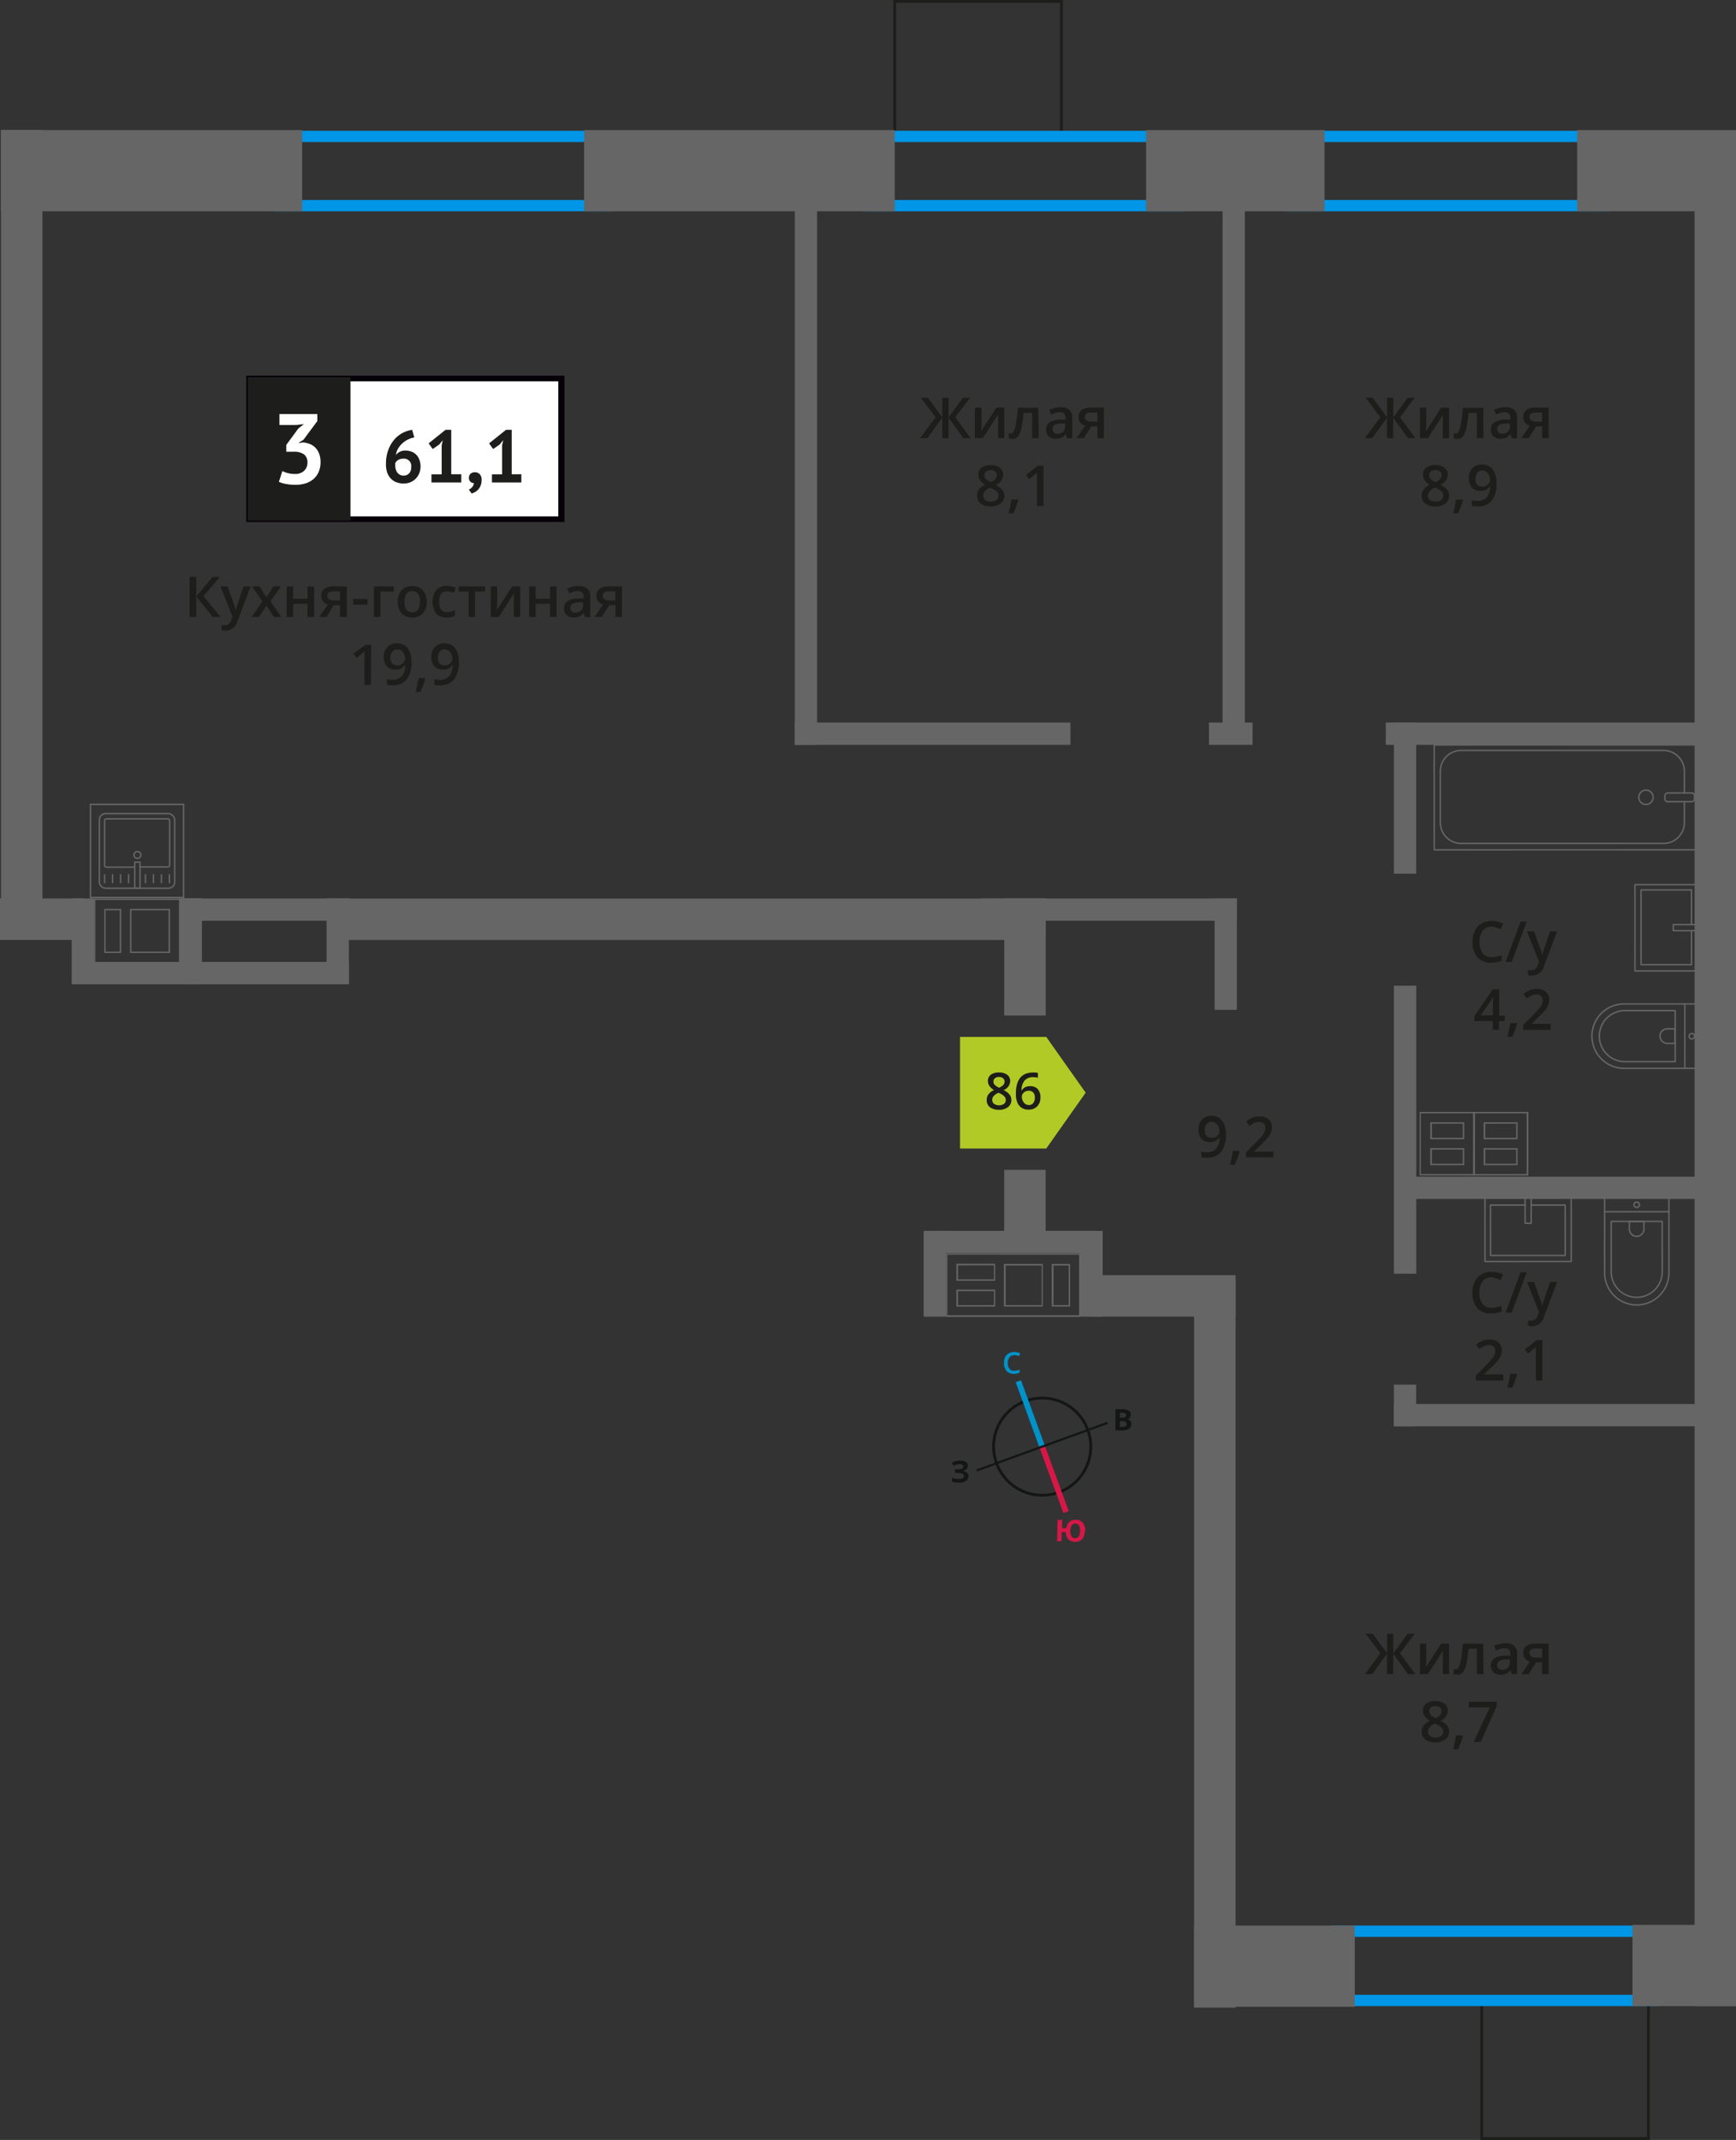 <svg xmlns="http://www.w3.org/2000/svg" width="307.01" height="378.35" viewBox="0 0 307.01 378.35"><rect x="0" y="0" width="307.01" height="378.35" fill="#333333" stroke="none"/><defs><style>.cls-1,.cls-15,.cls-2,.cls-3,.cls-7{fill:none;}.cls-1{stroke:#141515;}.cls-1,.cls-2,.cls-3,.cls-7{stroke-miterlimit:10;}.cls-1,.cls-13,.cls-7{stroke-width:0.5px;}.cls-2{stroke:#0093ca;}.cls-3{stroke:#d61747;}.cls-4{fill:#141515;}.cls-5{fill:#0093ca;}.cls-6{fill:#d61747;}.cls-13,.cls-7{stroke:#1d1d1b;}.cls-8{fill:#0096e7;}.cls-9{fill:#666;}.cls-10,.cls-13{fill:#1d1d1b;}.cls-11{fill:#fff;}.cls-12{fill:#050007;}.cls-13{stroke-miterlimit:22.93;}.cls-14{fill:#b2ca25;fill-rule:evenodd;}.cls-15{stroke:#666;stroke-linecap:round;stroke-linejoin:round;stroke-width:0.25px;}</style></defs><g id="bathroon"><path class="cls-1" d="M181.38,247.7a8.59,8.59,0,1,1-5.14,11,8.56,8.56,0,0,1,5.14-11Z"/><line class="cls-2" x1="180.09" y1="244.2" x2="184.31" y2="255.77"/><line class="cls-3" x1="188.53" y1="267.34" x2="184.31" y2="255.77"/><polygon class="cls-4" points="172.67 259.8 184.24 255.58 184.37 255.95 172.8 260.16 172.67 259.8"/><polygon class="cls-4" points="195.82 251.38 184.24 255.58 184.37 255.95 195.95 251.75 195.82 251.38"/><path class="cls-5" d="M179.32,239.61a1,1,0,0,0-.82.41,1.55,1.55,0,0,0-.28,1,1.67,1.67,0,0,0,.31,1,1,1,0,0,0,.85.34,1.86,1.86,0,0,0,.48-.06,3.81,3.81,0,0,0,.45-.13v.53a2.73,2.73,0,0,1-1,.19,1.61,1.61,0,0,1-1.29-.48,2.09,2.09,0,0,1-.47-1.42,2.45,2.45,0,0,1,.18-1,1.71,1.71,0,0,1,.61-.69,2,2,0,0,1,1-.26,2.47,2.47,0,0,1,1.07.22l-.21.53a2.31,2.31,0,0,0-.41-.16,2.22,2.22,0,0,0-.46-.06Z"/><path class="cls-6" d="M191.84,270.73a2.18,2.18,0,0,1-.48,1.42,1.83,1.83,0,0,1-2.43,0,1.88,1.88,0,0,1-.46-1.27h-.73l0,1.62-.79,0,.09-3.78.8,0,0,1.49.74,0a1.81,1.81,0,0,1,.54-1.14,1.67,1.67,0,0,1,1.16-.36,1.51,1.51,0,0,1,1.23.54,2.18,2.18,0,0,1,.41,1.45Zm-2.55-.06a1.79,1.79,0,0,0,.2.95.73.73,0,0,0,.62.34c.57,0,.87-.4.89-1.25a1.76,1.76,0,0,0-.19-1,.71.71,0,0,0-.62-.34.74.74,0,0,0-.65.31,1.78,1.78,0,0,0-.25,1Z"/><path class="cls-4" d="M197.26,249.15h1.19a2.36,2.36,0,0,1,1.15.23.78.78,0,0,1,.37.73,1,1,0,0,1-.16.56.61.61,0,0,1-.42.25v0a.8.8,0,0,1,.5.29,1.06,1.06,0,0,1,.17.59,1,1,0,0,1-.38.8,1.63,1.63,0,0,1-1,.3h-1.42Zm.8,1.49h.46a1,1,0,0,0,.48-.1c.1-.07.13-.17.14-.34a.34.34,0,0,0-.16-.31.91.91,0,0,0-.5-.1h-.41Zm0,.63v1h.51a.79.79,0,0,0,.5-.12.48.48,0,0,0,.15-.39c0-.3-.22-.47-.66-.48Z"/><path class="cls-4" d="M171.14,259.18a.74.74,0,0,1-.27.6,1.09,1.09,0,0,1-.69.31h0a1.51,1.51,0,0,1,.8.29.74.74,0,0,1,.29.61,1,1,0,0,1-.42.83,1.9,1.9,0,0,1-1.16.31,3.59,3.59,0,0,1-1.34-.19v-.68a3.08,3.08,0,0,0,.58.18,3.14,3.14,0,0,0,.61.05c.63,0,.95-.18.95-.55a.45.45,0,0,0-.31-.39,2.64,2.64,0,0,0-.92-.13h-.36v-.63h.32a2.89,2.89,0,0,0,.88-.11.43.43,0,0,0,.27-.39.37.37,0,0,0-.17-.31,1,1,0,0,0-.53-.11,1.81,1.81,0,0,0-1,.31l-.36-.52a2.58,2.58,0,0,1,.69-.33,3.91,3.91,0,0,1,.8-.09,1.7,1.7,0,0,1,1,.25.78.78,0,0,1,.38.67Z"/><rect class="cls-7" x="262.03" y="354.28" width="29.48" height="23.82" transform="translate(553.55 732.38) rotate(-180)"/><rect class="cls-7" x="158.23" y="0.25" width="29.48" height="23.82"/><path class="cls-8" d="M106.49,25.12V35.36H50.34V25.12h56.15m2-2H48.34V37.36h60.15V23.12Z"/><path class="cls-8" d="M207.63,25.12V35.36h-53V25.12h53m2-2h-57V37.36h57V23.12Z"/><path class="cls-8" d="M282.54,25.12V35.36h-53V25.12h53m2-2h-57V37.36h57V23.12Z"/><path class="cls-8" d="M291.28,342.45v10.24H237.39V342.45h53.89m2-2H235.39v14.24h57.89V340.45Z"/><rect class="cls-9" x="288.7" y="340.32" width="18.31" height="14.36" transform="translate(595.71 695.01) rotate(-180)"/><rect class="cls-9" x="211.17" y="340.45" width="28.41" height="14.36" transform="translate(450.76 695.26) rotate(-180)"/><rect class="cls-9" x="278.92" y="22.99" width="28.09" height="14.36" transform="translate(585.93 60.35) rotate(-180)"/><rect class="cls-9" x="202.69" y="22.99" width="31.55" height="14.36" transform="translate(436.93 60.35) rotate(-180)"/><rect class="cls-9" x="103.3" y="22.99" width="54.93" height="14.36" transform="matrix(-1, 0, 0, -1, 261.53, 60.35)"/><rect class="cls-9" x="0.18" y="22.99" width="53.27" height="14.36" transform="matrix(-1, 0, 0, -1, 53.62, 60.35)"/><rect class="cls-9" x="-67.31" y="90.48" width="142.31" height="7.33" transform="translate(97.99 90.3) rotate(90)"/><rect class="cls-9" x="137.68" y="185.35" width="331.34" height="7.33" transform="translate(492.37 -114.32) rotate(90)"/><rect class="cls-9" y="158.85" width="14.74" height="7.33"/><rect class="cls-9" x="61.15" y="158.86" width="123.79" height="7.33"/><rect class="cls-9" x="235.12" y="139.14" width="26.72" height="3.94" transform="translate(107.37 389.59) rotate(-90)"/><rect class="cls-9" x="206.92" y="166.73" width="19.68" height="3.94" transform="translate(48.07 385.46) rotate(-90)"/><rect class="cls-9" x="245.07" y="127.75" width="57.76" height="3.94" transform="translate(547.9 259.44) rotate(-180)"/><rect class="cls-9" x="248.2" y="208.04" width="57.76" height="3.94" transform="translate(554.15 420.02) rotate(-180)"/><rect class="cls-9" x="173.66" y="158.85" width="45.07" height="3.94" transform="translate(392.39 321.64) rotate(-180)"/><rect class="cls-9" x="246.51" y="248.23" width="57.76" height="3.94" transform="translate(550.78 500.4) rotate(-180)"/><rect class="cls-9" x="140.56" y="127.75" width="48.75" height="3.94" transform="translate(329.87 259.44) rotate(-180)"/><rect class="cls-9" x="213.8" y="127.75" width="7.7" height="3.94" transform="translate(435.31 259.44) rotate(-180)"/><rect class="cls-9" x="94.34" y="81.53" width="96.37" height="3.94" transform="translate(226.03 -59.02) rotate(90)"/><rect class="cls-9" x="169.93" y="80.07" width="96.51" height="3.94" transform="translate(300.22 -136.14) rotate(90)"/><rect class="cls-9" x="223.02" y="197.78" width="50.93" height="3.94" transform="translate(48.74 448.22) rotate(-90)"/><rect class="cls-9" x="244.8" y="246.52" width="7.36" height="3.94" transform="translate(-0.01 496.97) rotate(-90)"/><rect class="cls-9" x="192.77" y="225.45" width="25.74" height="7.33"/><rect class="cls-9" x="170.92" y="165.53" width="20.69" height="7.33" transform="translate(12.04 350.44) rotate(-89.99)"/><rect class="cls-9" x="174.72" y="209.72" width="13.09" height="7.33" transform="translate(-32.16 394.61) rotate(-89.99)"/><rect class="cls-9" x="150.43" y="286.88" width="128.82" height="7.33" transform="matrix(0, 1, -1, 0, 505.39, 75.71)"/><rect class="cls-9" x="7.06" y="164.47" width="15.16" height="3.94" transform="translate(-151.79 181.07) rotate(-90)"/><rect class="cls-9" x="26.13" y="164.47" width="15.16" height="3.94" transform="translate(-132.73 200.14) rotate(-90)"/><rect class="cls-9" x="12.86" y="170.08" width="22.75" height="3.94" transform="translate(48.45 344.1) rotate(-180)"/><path class="cls-9" d="M31.65,159.11v11H16.86v-11H31.65m-13.21,9.38h3v-7.8h-3v7.8m4.57,0h7.06v-7.8H23v7.8m8.89-9.63H16.61v11.46H31.9V158.86Zm-8.64,9.38v-7.3h6.56v7.3Zm-4.57,0v-7.3h2.5v7.3Z"/><path class="cls-9" d="M190.83,221.83v10.71H167.54V221.83h23.29M186,231h3.25v-7.53H186V231m-8.46,0h6.88v-7.53h-6.88V231m-8.43-4.56H176v-3h-6.86v3m0,4.57H176v-3h-6.86v3m22-9.38H167.29v11.21h23.79V221.58Zm-4.83,9.12v-7H189v7Zm-8.46,0v-7h6.38v7Zm-8.43-4.56v-2.47h6.36v2.47Zm0,4.57v-2.49h6.36v2.48Z"/><rect class="cls-9" x="157.74" y="223.24" width="15.16" height="3.94" transform="translate(390.53 59.89) rotate(90)"/><rect class="cls-9" x="185.47" y="223.24" width="15.16" height="3.94" transform="translate(418.25 32.16) rotate(90)"/><rect class="cls-9" x="164.91" y="217.63" width="29.13" height="3.94"/><rect class="cls-9" x="176.84" y="217.63" width="17.2" height="3.94"/><rect class="cls-9" x="26.13" y="164.47" width="15.16" height="3.94" transform="translate(-132.73 200.15) rotate(-90)"/><rect class="cls-9" x="52.15" y="164.47" width="15.16" height="3.94" transform="translate(-106.71 226.16) rotate(-90)"/><rect class="cls-9" x="31.74" y="170.08" width="29.95" height="3.94" transform="translate(93.44 344.1) rotate(180)"/><rect class="cls-9" x="31.74" y="158.85" width="29.95" height="3.94" transform="translate(93.44 321.64) rotate(180)"/><path class="cls-9" d="M260.76,196.84H270v1.57h0V203h0v4.58h-9.27V206h0v-4.58h0v-4.57m1.65,4.57h6v-3h-6v3m6,4.58v-3h-6v3h6m-7.86-9.4v2.07h0v2.5h0v2.08h0v2.5h0v2.08h9.77v-2.08h0v-2.5h0v-2.08h0v-2.5h0v-2.07h-9.77Zm2.15,4.57v-2.5h5.46v2.5Zm5.46,4.58h-5.46v-2.5h5.46v2.5Z"/><path class="cls-9" d="M251.28,196.84h9.28v1.57h0v3h0V203h0v4.58h-9.28V206h0v-4.58h0v-4.57m1.66,4.57h6v-3h-6v3m6,4.58v-3h-6v3h6m-7.87-9.4v2.07h0v2.5h0v2.08h0v2.5h0v2.08h9.78v-2.08h0v-2.5h0v-2.08h0v-2.5h0v-2.07H251Zm2.16,4.57v-2.5h5.46v2.5Zm5.46,4.58h-5.46v-2.5h5.46v2.5Z"/><path class="cls-10" d="M39,109.09H37.64l-2.94-3.62v3.62H33.53V102H34.7v3.46L37.59,102h1.28L36,105.4Z"/><path class="cls-10" d="M39,103.69h1.25l1.1,3.06a6.67,6.67,0,0,1,.33,1.23h0a4.66,4.66,0,0,1,.16-.65c.08-.26.49-1.47,1.24-3.64h1.24l-2.31,6.12a2.19,2.19,0,0,1-2.1,1.68,3.65,3.65,0,0,1-.74-.08v-.91a2.61,2.61,0,0,0,.59.06,1.22,1.22,0,0,0,1.17-1l.2-.51Z"/><path class="cls-10" d="M46.39,106.33l-1.81-2.64h1.31l1.23,1.89,1.24-1.89h1.3l-1.82,2.64,1.91,2.76h-1.3l-1.33-2-1.33,2h-1.3Z"/><path class="cls-10" d="M51.84,103.69v2.17h2.55v-2.17h1.15v5.4H54.39v-2.33H51.84v2.33H50.7v-5.4Z"/><path class="cls-10" d="M57.73,109.09H56.44L58,106.88a1.63,1.63,0,0,1-.86-.56,1.57,1.57,0,0,1-.31-1,1.46,1.46,0,0,1,.54-1.2,2.37,2.37,0,0,1,1.5-.43h2.46v5.4H60.13V107H59Zm.16-3.76a.69.69,0,0,0,.32.62,1.51,1.51,0,0,0,.85.21h1.07v-1.6H58.88a1.11,1.11,0,0,0-.73.2A.68.68,0,0,0,57.89,105.33Z"/><path class="cls-10" d="M62.45,106.9v-1H65v1Z"/><path class="cls-10" d="M69.63,103.69v.9H67.28v4.5H66.14v-5.4Z"/><path class="cls-10" d="M75.46,106.38a2.94,2.94,0,0,1-.68,2.06,2.41,2.41,0,0,1-1.89.75,2.57,2.57,0,0,1-1.34-.35,2.18,2.18,0,0,1-.89-1,3.29,3.29,0,0,1-.31-1.48,2.91,2.91,0,0,1,.67-2,2.45,2.45,0,0,1,1.9-.74,2.37,2.37,0,0,1,1.85.75A2.93,2.93,0,0,1,75.46,106.38Zm-3.93,0c0,1.24.46,1.87,1.38,1.87s1.37-.63,1.37-1.87-.46-1.85-1.38-1.85a1.18,1.18,0,0,0-1.05.48A2.48,2.48,0,0,0,71.53,106.38Z"/><path class="cls-10" d="M79,109.19a2.37,2.37,0,0,1-1.86-.72,3.61,3.61,0,0,1,0-4.15,2.48,2.48,0,0,1,1.93-.73,3.66,3.66,0,0,1,1.54.32l-.35.92a3.48,3.48,0,0,0-1.2-.28c-.94,0-1.4.62-1.4,1.86a2.17,2.17,0,0,0,.35,1.36,1.19,1.19,0,0,0,1,.46,3,3,0,0,0,1.45-.38v1a2.33,2.33,0,0,1-.66.26A4,4,0,0,1,79,109.19Z"/><path class="cls-10" d="M85.79,103.69v.9H84v4.5H82.88v-4.5H81.12v-.9Z"/><path class="cls-10" d="M87.92,103.69v2.77c0,.32,0,.79-.07,1.42l2.71-4.19H92v5.4H90.85v-2.72c0-.15,0-.39,0-.73s0-.58.05-.73l-2.7,4.18h-1.4v-5.4Z"/><path class="cls-10" d="M94.74,103.69v2.17h2.54v-2.17h1.15v5.4H97.28v-2.33H94.74v2.33H93.59v-5.4Z"/><path class="cls-10" d="M103.45,109.09l-.23-.75h0a2.33,2.33,0,0,1-.78.67,2.52,2.52,0,0,1-1,.18,1.74,1.74,0,0,1-1.24-.43,1.62,1.62,0,0,1-.45-1.22,1.43,1.43,0,0,1,.62-1.26,3.54,3.54,0,0,1,1.89-.46l.93,0v-.29a1.08,1.08,0,0,0-.24-.77,1,1,0,0,0-.75-.26,2.61,2.61,0,0,0-.79.12,6,6,0,0,0-.74.29l-.37-.82a4.51,4.51,0,0,1,2-.47,2.34,2.34,0,0,1,1.56.45,1.76,1.76,0,0,1,.52,1.41v3.64Zm-1.71-.78a1.46,1.46,0,0,0,1-.35,1.27,1.27,0,0,0,.37-1v-.47l-.69,0a2.41,2.41,0,0,0-1.18.27.84.84,0,0,0-.37.74.7.7,0,0,0,.22.56A.93.93,0,0,0,101.74,108.31Z"/><path class="cls-10" d="M106.42,109.09h-1.28l1.5-2.21a1.6,1.6,0,0,1-.85-.56,1.58,1.58,0,0,1-.32-1,1.46,1.46,0,0,1,.55-1.2,2.32,2.32,0,0,1,1.49-.43H110v5.4h-1.15V107h-1.09Zm.17-3.76a.69.69,0,0,0,.32.62,1.49,1.49,0,0,0,.84.21h1.07v-1.6h-1.25a1.1,1.1,0,0,0-.72.2A.68.68,0,0,0,106.59,105.33Z"/><path class="cls-10" d="M65.6,121.09H64.45v-4.61c0-.55,0-1,0-1.31a3.49,3.49,0,0,1-.27.26l-1.1.9-.57-.73L64.64,114h1Z"/><path class="cls-10" d="M72.77,117a4.91,4.91,0,0,1-.85,3.15,3.13,3.13,0,0,1-2.56,1,4,4,0,0,1-.93-.08v-1a3.26,3.26,0,0,0,.87.12,2.23,2.23,0,0,0,1.74-.63,3,3,0,0,0,.62-2H71.6a1.82,1.82,0,0,1-.69.64,2.22,2.22,0,0,1-1,.19,1.94,1.94,0,0,1-1.49-.59,2.3,2.3,0,0,1-.54-1.62,2.47,2.47,0,0,1,.63-1.78,2.25,2.25,0,0,1,1.71-.66,2.35,2.35,0,0,1,1.33.37,2.33,2.33,0,0,1,.87,1.07A4.2,4.2,0,0,1,72.77,117Zm-2.49-2.19a1.1,1.1,0,0,0-.91.39,1.63,1.63,0,0,0-.32,1.09,1.47,1.47,0,0,0,.29,1,1.13,1.13,0,0,0,.9.35,1.45,1.45,0,0,0,1-.35,1.05,1.05,0,0,0,.39-.81,1.84,1.84,0,0,0-.17-.81A1.42,1.42,0,0,0,71,115,1.12,1.12,0,0,0,70.28,114.81Z"/><path class="cls-10" d="M75.22,120a17,17,0,0,1-.86,2.34h-.84c.22-.88.39-1.7.5-2.45h1.13Z"/><path class="cls-10" d="M81.15,117a4.91,4.91,0,0,1-.85,3.15,3.13,3.13,0,0,1-2.56,1,4,4,0,0,1-.93-.08v-1a3.26,3.26,0,0,0,.87.12,2.25,2.25,0,0,0,1.74-.63,3,3,0,0,0,.62-2H80a1.82,1.82,0,0,1-.69.64,2.22,2.22,0,0,1-1,.19,1.94,1.94,0,0,1-1.49-.59,2.3,2.3,0,0,1-.54-1.62,2.47,2.47,0,0,1,.63-1.78,2.25,2.25,0,0,1,1.71-.66,2.35,2.35,0,0,1,1.33.37,2.39,2.39,0,0,1,.87,1.07A4.2,4.2,0,0,1,81.15,117Zm-2.49-2.19a1.1,1.1,0,0,0-.91.39,1.63,1.63,0,0,0-.32,1.09,1.47,1.47,0,0,0,.29,1,1.13,1.13,0,0,0,.9.35,1.45,1.45,0,0,0,1-.35,1.05,1.05,0,0,0,.39-.81,2,2,0,0,0-.17-.81,1.42,1.42,0,0,0-.47-.6A1.12,1.12,0,0,0,78.66,114.81Z"/><rect class="cls-11" x="44.05" y="66.92" width="54.7" height="24.87"/><path class="cls-12" d="M98.74,67.42H44.64V91.3h54.1Zm-54.64-1H99.83V92.29H43.55V66.43Z"/><rect class="cls-13" x="44.05" y="66.93" width="17.68" height="24.87"/><path class="cls-10" d="M74.37,82.47a3.11,3.11,0,0,1-.22,1.19,2.84,2.84,0,0,1-1.55,1.59,3.05,3.05,0,0,1-1.22.24,3.56,3.56,0,0,1-1.25-.22,2.52,2.52,0,0,1-1-.65,2.9,2.9,0,0,1-.66-1.08A4.61,4.61,0,0,1,68.26,82a6.88,6.88,0,0,1,.37-2.34,6.14,6.14,0,0,1,1-1.82,5.17,5.17,0,0,1,1.48-1.25A5.43,5.43,0,0,1,72.89,76l.38,1.35a3.69,3.69,0,0,0-1.2.4,4.15,4.15,0,0,0-1,.72,4,4,0,0,0-.72.93A3.69,3.69,0,0,0,70,80.45a2.11,2.11,0,0,1,.68-.56,2.13,2.13,0,0,1,1-.23,2.92,2.92,0,0,1,1.08.19,2.21,2.21,0,0,1,.85.54,2.4,2.4,0,0,1,.55.88A3.43,3.43,0,0,1,74.37,82.47Zm-1.65.09a1.28,1.28,0,0,0-1.43-1.46,1.6,1.6,0,0,0-.88.23,1.39,1.39,0,0,0-.51.55,1.19,1.19,0,0,0,0,.25v.21A2.21,2.21,0,0,0,70,83a1.76,1.76,0,0,0,.27.55,1.23,1.23,0,0,0,.45.39,1.33,1.33,0,0,0,.65.15,1.3,1.3,0,0,0,1-.42A1.54,1.54,0,0,0,72.72,82.56Z"/><path class="cls-10" d="M76.3,83.87h1.81V78.71l.2-.89-.63.77-1.16.8-.72-1,3-2.4h1v7.86h1.78V85.3H76.3Z"/><path class="cls-10" d="M82.93,84.47a.93.93,0,0,1,.29-.71A1.09,1.09,0,0,1,84,83.5a1.06,1.06,0,0,1,.86.37,1.4,1.4,0,0,1,.31,1,2.57,2.57,0,0,1-.18,1,2.27,2.27,0,0,1-.45.71,2.17,2.17,0,0,1-.58.44,3.07,3.07,0,0,1-.55.24l-.5-.7a1.55,1.55,0,0,0,.62-.47,1.21,1.21,0,0,0,.28-.69.76.76,0,0,1-.56-.18A.89.89,0,0,1,82.93,84.47Z"/><path class="cls-10" d="M87,83.87H88.8V78.71l.2-.89-.63.77-1.16.8-.72-1,3-2.4h1v7.86H92.2V85.3H87Z"/><path class="cls-11" d="M52.14,83.8a2.25,2.25,0,0,0,1.66-.58,1.92,1.92,0,0,0,.57-1.4,1.78,1.78,0,0,0-.6-1.48,3,3,0,0,0-1.87-.47H50.63V78.66l2.12-2.89,1-.79-1.38.16H49.42V73.21h6.7v1.24l-2.47,3.32-.77.47v.09l.73-.11a4.17,4.17,0,0,1,1.17.28,2.66,2.66,0,0,1,1,.66,3.08,3.08,0,0,1,.66,1.06,4.08,4.08,0,0,1,.25,1.45,4.23,4.23,0,0,1-.35,1.79,3.43,3.43,0,0,1-.94,1.27,4.07,4.07,0,0,1-1.41.75,6.1,6.1,0,0,1-1.74.24,8.85,8.85,0,0,1-1.59-.14,4.44,4.44,0,0,1-1.34-.4l.62-1.89a5.44,5.44,0,0,0,1,.37A5.14,5.14,0,0,0,52.14,83.8Z"/><path class="cls-10" d="M244.11,73.78l-2.6-3.45h1.25l2.54,3.46V70.33h1.1v3.46l2.54-3.46h1.25l-2.6,3.45,2.72,3.69H249l-2.62-3.62v3.62h-1.1V73.85l-2.62,3.62h-1.3Z"/><path class="cls-10" d="M252.23,72.07v2.77c0,.32,0,.8-.07,1.42l2.71-4.19h1.4v5.4h-1.11V74.75c0-.15,0-.39,0-.73s0-.57.05-.73l-2.7,4.18h-1.4v-5.4Z"/><path class="cls-10" d="M262.34,77.47h-1.16V73H259.7a20.67,20.67,0,0,1-.37,2.71,3.57,3.57,0,0,1-.61,1.43,1.2,1.2,0,0,1-1,.45,1.65,1.65,0,0,1-.63-.11v-.9a.92.92,0,0,0,.36.07c.34,0,.6-.37.79-1.12a20.45,20.45,0,0,0,.44-3.43h3.63Z"/><path class="cls-10" d="M267.36,77.47l-.23-.75h0a2.22,2.22,0,0,1-.78.67,2.52,2.52,0,0,1-1,.18,1.7,1.7,0,0,1-1.24-.43,1.61,1.61,0,0,1-.45-1.22,1.45,1.45,0,0,1,.62-1.26,3.63,3.63,0,0,1,1.89-.46l.93,0v-.29a1.09,1.09,0,0,0-.24-.77,1,1,0,0,0-.75-.26,2.61,2.61,0,0,0-.79.12c-.26.09-.5.18-.74.29l-.37-.82a4.51,4.51,0,0,1,2-.47,2.34,2.34,0,0,1,1.56.45,1.76,1.76,0,0,1,.52,1.41v3.64Zm-1.71-.78a1.46,1.46,0,0,0,1-.35,1.27,1.27,0,0,0,.37-1v-.47l-.69,0a2.41,2.41,0,0,0-1.18.27.85.85,0,0,0-.37.74.7.7,0,0,0,.22.56A.93.93,0,0,0,265.65,76.69Z"/><path class="cls-10" d="M270.34,77.47h-1.29l1.5-2.21a1.54,1.54,0,0,1-.85-.56,1.58,1.58,0,0,1-.32-1,1.46,1.46,0,0,1,.55-1.2,2.38,2.38,0,0,1,1.49-.43h2.46v5.4h-1.15V75.39h-1.09Zm.16-3.76a.68.68,0,0,0,.32.62,1.49,1.49,0,0,0,.84.21h1.07v-1.6h-1.25a1.16,1.16,0,0,0-.72.2A.68.68,0,0,0,270.5,73.71Z"/><path class="cls-10" d="M253.85,82.24a2.53,2.53,0,0,1,1.61.47,1.5,1.5,0,0,1,.59,1.24,2,2,0,0,1-1.32,1.75,3.46,3.46,0,0,1,1.2.89,1.69,1.69,0,0,1,.35,1,1.76,1.76,0,0,1-.65,1.42,2.72,2.72,0,0,1-1.76.53,2.9,2.9,0,0,1-1.8-.5,1.67,1.67,0,0,1-.64-1.41,1.77,1.77,0,0,1,.34-1.07,2.74,2.74,0,0,1,1.09-.85,2.84,2.84,0,0,1-.93-.82,1.75,1.75,0,0,1-.28-1,1.47,1.47,0,0,1,.61-1.24A2.56,2.56,0,0,1,253.85,82.24Zm-1.32,5.38a1,1,0,0,0,.36.79,1.48,1.48,0,0,0,1,.28,1.51,1.51,0,0,0,1-.29,1,1,0,0,0,.35-.79,1,1,0,0,0-.32-.72,3.12,3.12,0,0,0-1-.61l-.14-.06a2.62,2.62,0,0,0-.93.62A1.24,1.24,0,0,0,252.53,87.62Zm1.31-4.5a1.16,1.16,0,0,0-.78.25.79.79,0,0,0-.3.65,1,1,0,0,0,.11.46,1.15,1.15,0,0,0,.31.36,3.8,3.8,0,0,0,.69.39,2.28,2.28,0,0,0,.83-.54,1,1,0,0,0,.24-.67.79.79,0,0,0-.3-.65A1.18,1.18,0,0,0,253.84,83.12Z"/><path class="cls-10" d="M258.72,88.42a15,15,0,0,1-.86,2.34H257a24.85,24.85,0,0,0,.5-2.45h1.13Z"/><path class="cls-10" d="M264.65,85.38a4.88,4.88,0,0,1-.85,3.15,3.13,3.13,0,0,1-2.56,1,4,4,0,0,1-.93-.08v-1a3.26,3.26,0,0,0,.87.12,2.26,2.26,0,0,0,1.74-.62,3.08,3.08,0,0,0,.62-2h-.06a1.68,1.68,0,0,1-.69.64,2.22,2.22,0,0,1-1,.19,1.9,1.9,0,0,1-1.49-.59,2.3,2.3,0,0,1-.54-1.62,2.48,2.48,0,0,1,.63-1.78,2.25,2.25,0,0,1,1.71-.66,2.26,2.26,0,0,1,2.2,1.45A4.11,4.11,0,0,1,264.65,85.38Zm-2.49-2.19a1.1,1.1,0,0,0-.91.39,1.63,1.63,0,0,0-.32,1.09,1.47,1.47,0,0,0,.29,1,1.13,1.13,0,0,0,.9.35,1.4,1.4,0,0,0,1-.35,1.05,1.05,0,0,0,.39-.81,1.84,1.84,0,0,0-.17-.81,1.49,1.49,0,0,0-.47-.6A1.18,1.18,0,0,0,262.16,83.19Z"/><path class="cls-10" d="M165.46,73.78l-2.61-3.45h1.25l2.54,3.46V70.33h1.11v3.46l2.54-3.46h1.25l-2.61,3.45,2.72,3.69h-1.29l-2.61-3.62v3.62h-1.11V73.85L164,77.47h-1.3Z"/><path class="cls-10" d="M173.58,72.07v2.77c0,.32,0,.8-.08,1.42l2.71-4.19h1.4v5.4h-1.1V74.75c0-.15,0-.39,0-.73s0-.57,0-.73l-2.7,4.18h-1.4v-5.4Z"/><path class="cls-10" d="M183.69,77.47h-1.16V73H181a17.72,17.72,0,0,1-.37,2.71,3.44,3.44,0,0,1-.6,1.43,1.2,1.2,0,0,1-1,.45,1.65,1.65,0,0,1-.63-.11v-.9a.92.92,0,0,0,.36.07c.33,0,.59-.37.78-1.12a21.33,21.33,0,0,0,.45-3.43h3.63Z"/><path class="cls-10" d="M188.71,77.47l-.23-.75h0a2.16,2.16,0,0,1-.79.67,2.44,2.44,0,0,1-1,.18,1.73,1.73,0,0,1-1.25-.43,1.64,1.64,0,0,1-.44-1.22,1.43,1.43,0,0,1,.62-1.26,3.63,3.63,0,0,1,1.89-.46l.93,0v-.29a1.09,1.09,0,0,0-.24-.77,1,1,0,0,0-.75-.26,2.67,2.67,0,0,0-.8.12c-.25.09-.5.18-.73.29l-.37-.82a4,4,0,0,1,1-.35,4.45,4.45,0,0,1,1-.12,2.33,2.33,0,0,1,1.55.45,1.76,1.76,0,0,1,.53,1.41v3.64ZM187,76.69a1.42,1.42,0,0,0,1-.35,1.27,1.27,0,0,0,.38-1v-.47l-.69,0a2.38,2.38,0,0,0-1.18.27.83.83,0,0,0-.37.74.73.73,0,0,0,.21.56A1,1,0,0,0,187,76.69Z"/><path class="cls-10" d="M191.68,77.47H190.4l1.5-2.21a1.61,1.61,0,0,1-.86-.56,1.57,1.57,0,0,1-.31-1,1.44,1.44,0,0,1,.55-1.2,2.38,2.38,0,0,1,1.49-.43h2.46v5.4h-1.15V75.39H193Zm.17-3.76a.68.68,0,0,0,.31.62,1.51,1.51,0,0,0,.85.21h1.07v-1.6h-1.25a1.2,1.2,0,0,0-.73.2A.67.67,0,0,0,191.85,73.71Z"/><path class="cls-10" d="M175.2,82.24a2.55,2.55,0,0,1,1.61.47A1.5,1.5,0,0,1,177.4,84a2,2,0,0,1-1.32,1.75,3.31,3.31,0,0,1,1.19.89,1.64,1.64,0,0,1,.36,1A1.76,1.76,0,0,1,177,89a2.74,2.74,0,0,1-1.76.53,2.86,2.86,0,0,1-1.8-.5,1.67,1.67,0,0,1-.64-1.41,1.83,1.83,0,0,1,.33-1.07,2.86,2.86,0,0,1,1.1-.85,2.64,2.64,0,0,1-.93-.82,1.75,1.75,0,0,1-.28-1,1.47,1.47,0,0,1,.61-1.24A2.54,2.54,0,0,1,175.2,82.24Zm-1.32,5.38a1,1,0,0,0,.35.79,1.81,1.81,0,0,0,2,0,1,1,0,0,0,.35-.79,1,1,0,0,0-.32-.72,3.12,3.12,0,0,0-1-.61l-.14-.06a2.62,2.62,0,0,0-.93.62A1.19,1.19,0,0,0,173.88,87.62Zm1.31-4.5a1.17,1.17,0,0,0-.79.25.81.81,0,0,0-.29.65,1,1,0,0,0,.1.46,1.19,1.19,0,0,0,.32.36,3.2,3.2,0,0,0,.69.39,2.38,2.38,0,0,0,.83-.54,1,1,0,0,0,.24-.67.79.79,0,0,0-.3-.65A1.2,1.2,0,0,0,175.19,83.12Z"/><path class="cls-10" d="M180.07,88.42a16.12,16.12,0,0,1-.86,2.34h-.85a22.42,22.42,0,0,0,.51-2.45H180Z"/><path class="cls-10" d="M184.54,89.47h-1.15V84.86c0-.55,0-1,0-1.31a3.71,3.71,0,0,1-.28.26c-.11.1-.47.4-1.1.9l-.57-.73,2.1-1.65h1Z"/><polygon class="cls-14" points="185.03 203.06 185.03 203.06 188.51 198.13 192 193.19 188.51 188.26 185.03 183.33 185.03 183.33 185.03 183.33 169.78 183.33 169.78 203.06 185.03 203.06 185.03 203.06"/><path class="cls-10" d="M176.67,189.62a2.27,2.27,0,0,1,1.45.41,1.35,1.35,0,0,1,.53,1.13,1.76,1.76,0,0,1-1.18,1.57,3,3,0,0,1,1.07.8,1.5,1.5,0,0,1,.32.93,1.56,1.56,0,0,1-.59,1.27,2.4,2.4,0,0,1-1.58.48,2.6,2.6,0,0,1-1.62-.45,1.52,1.52,0,0,1-.57-1.27,1.63,1.63,0,0,1,.3-1,2.48,2.48,0,0,1,1-.76,2.62,2.62,0,0,1-.84-.75,1.64,1.64,0,0,1-.25-.88,1.35,1.35,0,0,1,.55-1.11A2.31,2.31,0,0,1,176.67,189.62Zm-1.19,4.84a.87.87,0,0,0,.32.71,1.65,1.65,0,0,0,1.76,0,.88.88,0,0,0,.31-.71.91.91,0,0,0-.29-.65,2.72,2.72,0,0,0-.88-.55l-.13-.05a2.22,2.22,0,0,0-.83.56A1,1,0,0,0,175.48,194.46Zm1.19-4.05a1.06,1.06,0,0,0-.71.22.71.71,0,0,0-.27.59.8.8,0,0,0,.1.41.94.94,0,0,0,.28.32,3.28,3.28,0,0,0,.62.36,2.25,2.25,0,0,0,.75-.49.92.92,0,0,0,.22-.6.72.72,0,0,0-.28-.59A1.08,1.08,0,0,0,176.67,190.41Z"/><path class="cls-10" d="M179.66,193.38q0-3.76,3.07-3.76a3.85,3.85,0,0,1,.82.07v.86a3,3,0,0,0-.78-.1,2,2,0,0,0-1.55.56,2.72,2.72,0,0,0-.56,1.77h.05a1.53,1.53,0,0,1,.58-.55,1.9,1.9,0,0,1,.88-.19,1.75,1.75,0,0,1,1.37.53A2.11,2.11,0,0,1,184,194a2.22,2.22,0,0,1-.56,1.59,2,2,0,0,1-1.54.59,2,2,0,0,1-2-1.3A3.88,3.88,0,0,1,179.66,193.38Zm2.24,2a1,1,0,0,0,.82-.34,1.51,1.51,0,0,0,.29-1,1.29,1.29,0,0,0-.27-.87,1,1,0,0,0-.81-.32,1.41,1.41,0,0,0-.62.14,1.19,1.19,0,0,0-.44.39.93.93,0,0,0-.16.51,1.64,1.64,0,0,0,.33,1A1,1,0,0,0,181.9,195.36Z"/><path class="cls-10" d="M263.79,163.84a1.93,1.93,0,0,0-1.58.71,3.72,3.72,0,0,0,0,4,2,2,0,0,0,1.6.67,4.24,4.24,0,0,0,.88-.09c.28-.06.58-.14.88-.23v1a5.37,5.37,0,0,1-1.9.32,3.05,3.05,0,0,1-2.41-1,4,4,0,0,1-.84-2.72,4.44,4.44,0,0,1,.41-1.95,2.85,2.85,0,0,1,1.18-1.27,3.52,3.52,0,0,1,1.81-.45,4.44,4.44,0,0,1,2,.46l-.42,1a7.52,7.52,0,0,0-.76-.3A2.65,2.65,0,0,0,263.79,163.84Z"/><path class="cls-10" d="M270,162.94l-2.66,7.14h-1.08l2.66-7.14Z"/><path class="cls-10" d="M270.05,164.68h1.25l1.1,3.06a5.39,5.39,0,0,1,.33,1.23h0a5,5,0,0,1,.16-.65c.08-.25.49-1.47,1.24-3.64h1.24l-2.31,6.12a2.19,2.19,0,0,1-2.1,1.68,3.05,3.05,0,0,1-.74-.08v-.91a2.61,2.61,0,0,0,.59.06,1.22,1.22,0,0,0,1.17-1l.2-.51Z"/><path class="cls-10" d="M266.1,180.52h-1v1.56H264v-1.56h-3.26v-.88l3.26-4.72h1.12v4.65h1Zm-2.08-1v-1.79c0-.64,0-1.16.05-1.57h0a4.54,4.54,0,0,1-.43.78l-1.77,2.58Z"/><path class="cls-10" d="M268.29,181a16.12,16.12,0,0,1-.86,2.34h-.85a22.91,22.91,0,0,0,.51-2.45h1.13Z"/><path class="cls-10" d="M274.23,182.08h-4.84v-.87l1.84-1.85c.54-.56.9-1,1.08-1.18a2.58,2.58,0,0,0,.39-.66,1.76,1.76,0,0,0,.12-.66,1,1,0,0,0-.29-.76,1.08,1.08,0,0,0-.8-.28,2.18,2.18,0,0,0-.8.15,3.82,3.82,0,0,0-.88.55l-.62-.76a4,4,0,0,1,1.15-.71,3.44,3.44,0,0,1,1.2-.21,2.35,2.35,0,0,1,1.6.52,1.76,1.76,0,0,1,.6,1.4,2.39,2.39,0,0,1-.18.92,3.37,3.37,0,0,1-.53.89,12.15,12.15,0,0,1-1.19,1.25l-1.24,1.2v0h3.39Z"/><path class="cls-10" d="M263.79,225.83a1.91,1.91,0,0,0-1.58.72,3,3,0,0,0-.58,2,3.05,3.05,0,0,0,.56,2,2,2,0,0,0,1.6.68,4.24,4.24,0,0,0,.88-.09,8.32,8.32,0,0,0,.88-.24v1a5.37,5.37,0,0,1-1.9.31,3,3,0,0,1-2.41-.95,4,4,0,0,1-.84-2.71,4.38,4.38,0,0,1,.41-1.95,2.82,2.82,0,0,1,1.18-1.28,3.52,3.52,0,0,1,1.81-.45,4.57,4.57,0,0,1,2,.46l-.42,1a7.52,7.52,0,0,0-.76-.3A3,3,0,0,0,263.79,225.83Z"/><path class="cls-10" d="M270,224.94l-2.66,7.14h-1.08l2.66-7.14Z"/><path class="cls-10" d="M270.05,226.67h1.25l1.1,3.07a5.13,5.13,0,0,1,.33,1.23h0a5.12,5.12,0,0,1,.16-.66c.08-.25.49-1.46,1.24-3.64h1.24l-2.31,6.12a2.19,2.19,0,0,1-2.1,1.69,3.06,3.06,0,0,1-.74-.09v-.9a2.65,2.65,0,0,0,.59,0,1.22,1.22,0,0,0,1.17-1l.2-.5Z"/><path class="cls-10" d="M265.85,244.08H261v-.87l1.84-1.85c.54-.56.9-1,1.08-1.19a2.58,2.58,0,0,0,.39-.66,1.75,1.75,0,0,0,.12-.65,1,1,0,0,0-.29-.77,1.12,1.12,0,0,0-.8-.27,2.18,2.18,0,0,0-.8.15,3.73,3.73,0,0,0-.88.54l-.62-.75a3.87,3.87,0,0,1,1.15-.72,3.44,3.44,0,0,1,1.2-.21,2.39,2.39,0,0,1,1.6.52,1.77,1.77,0,0,1,.6,1.4,2.36,2.36,0,0,1-.18.92,3.58,3.58,0,0,1-.53.9,12.2,12.2,0,0,1-1.19,1.24L262.46,243v0h3.39Z"/><path class="cls-10" d="M268.29,243a16.51,16.51,0,0,1-.86,2.33h-.85a21.94,21.94,0,0,0,.51-2.45h1.13Z"/><path class="cls-10" d="M272.76,244.08h-1.15v-4.61c0-.55,0-1,0-1.31l-.28.26-1.09.89-.58-.72,2.1-1.65h1Z"/><path class="cls-10" d="M216.79,200.54a5,5,0,0,1-.85,3.15,3.13,3.13,0,0,1-2.56,1,3.93,3.93,0,0,1-.93-.08v-1a3.26,3.26,0,0,0,.87.12,2.22,2.22,0,0,0,1.73-.63,3,3,0,0,0,.63-2h-.06a1.68,1.68,0,0,1-.7.63,2.18,2.18,0,0,1-.95.2,1.94,1.94,0,0,1-1.49-.59,2.31,2.31,0,0,1-.54-1.62,2.47,2.47,0,0,1,.63-1.78,2.22,2.22,0,0,1,1.71-.66,2.38,2.38,0,0,1,1.33.37,2.46,2.46,0,0,1,.87,1.07A4.34,4.34,0,0,1,216.79,200.54Zm-2.49-2.19a1.13,1.13,0,0,0-.92.39,1.68,1.68,0,0,0-.31,1.09,1.45,1.45,0,0,0,.29,1,1.13,1.13,0,0,0,.9.35,1.41,1.41,0,0,0,1-.35,1,1,0,0,0,.4-.81,2,2,0,0,0-.17-.81,1.36,1.36,0,0,0-.47-.6A1.12,1.12,0,0,0,214.3,198.35Z"/><path class="cls-10" d="M219.24,203.58a17,17,0,0,1-.86,2.34h-.85a22.91,22.91,0,0,0,.51-2.45h1.12Z"/><path class="cls-10" d="M225.18,204.63h-4.84v-.87l1.84-1.85a15.88,15.88,0,0,0,1.08-1.19,2.72,2.72,0,0,0,.39-.65,1.84,1.84,0,0,0,.12-.66,1,1,0,0,0-.29-.76,1.1,1.1,0,0,0-.8-.28,2.18,2.18,0,0,0-.8.15,3.5,3.5,0,0,0-.88.55l-.62-.76a3.83,3.83,0,0,1,1.15-.71,3.44,3.44,0,0,1,1.2-.21,2.35,2.35,0,0,1,1.6.52,1.74,1.74,0,0,1,.6,1.4,2.34,2.34,0,0,1-.18.91,3.58,3.58,0,0,1-.53.9,13.29,13.29,0,0,1-1.19,1.25l-1.24,1.2v.05h3.39Z"/><path class="cls-10" d="M244.11,292.3l-2.6-3.45h1.25l2.54,3.46v-3.46h1.1v3.46l2.54-3.46h1.25l-2.6,3.45,2.72,3.69H249l-2.62-3.62V296h-1.1v-3.62L242.68,296h-1.3Z"/><path class="cls-10" d="M252.23,290.59v2.77c0,.32,0,.8-.07,1.42l2.71-4.19h1.4V296h-1.11v-2.72q0-.22,0-.72c0-.34,0-.58.05-.74l-2.7,4.18h-1.4v-5.4Z"/><path class="cls-10" d="M262.34,296h-1.16v-4.5H259.7a21.12,21.12,0,0,1-.37,2.72,3.58,3.58,0,0,1-.61,1.42,1.2,1.2,0,0,1-1,.45,1.65,1.65,0,0,1-.63-.11v-.89a1.13,1.13,0,0,0,.36.06c.34,0,.6-.37.79-1.12a20.3,20.3,0,0,0,.44-3.43h3.63Z"/><path class="cls-10" d="M267.36,296l-.23-.75h0a2.22,2.22,0,0,1-.78.67,2.52,2.52,0,0,1-1,.18,1.7,1.7,0,0,1-1.24-.43,1.6,1.6,0,0,1-.45-1.21,1.43,1.43,0,0,1,.62-1.26,3.53,3.53,0,0,1,1.89-.47l.93,0v-.29a1.09,1.09,0,0,0-.24-.77,1,1,0,0,0-.75-.26,2.34,2.34,0,0,0-.79.13,5.94,5.94,0,0,0-.74.28l-.37-.82a4.29,4.29,0,0,1,1-.35,4.94,4.94,0,0,1,1-.12,2.34,2.34,0,0,1,1.56.45,1.77,1.77,0,0,1,.52,1.42V296Zm-1.71-.78a1.41,1.41,0,0,0,1-.35,1.27,1.27,0,0,0,.37-1v-.47l-.69,0a2.41,2.41,0,0,0-1.18.27.85.85,0,0,0-.37.74.69.69,0,0,0,.22.56A.88.88,0,0,0,265.65,295.21Z"/><path class="cls-10" d="M270.34,296h-1.29l1.5-2.21a1.54,1.54,0,0,1-.85-.56,1.58,1.58,0,0,1-.32-1,1.46,1.46,0,0,1,.55-1.2,2.38,2.38,0,0,1,1.49-.43h2.46V296h-1.15v-2.08h-1.09Zm.16-3.76a.71.71,0,0,0,.32.63,1.58,1.58,0,0,0,.84.2h1.07v-1.6h-1.25a1.16,1.16,0,0,0-.72.2A.69.69,0,0,0,270.5,292.23Z"/><path class="cls-10" d="M253.85,300.76a2.53,2.53,0,0,1,1.61.47,1.51,1.51,0,0,1,.59,1.25,2,2,0,0,1-1.32,1.74,3.46,3.46,0,0,1,1.2.89,1.69,1.69,0,0,1,.35,1,1.76,1.76,0,0,1-.65,1.42,2.72,2.72,0,0,1-1.76.53,2.9,2.9,0,0,1-1.8-.5,1.67,1.67,0,0,1-.64-1.41,1.77,1.77,0,0,1,.34-1.07,2.74,2.74,0,0,1,1.09-.85,2.84,2.84,0,0,1-.93-.82,1.75,1.75,0,0,1-.28-1,1.47,1.47,0,0,1,.61-1.24A2.56,2.56,0,0,1,253.85,300.76Zm-1.32,5.38a1,1,0,0,0,.36.79,1.48,1.48,0,0,0,1,.28,1.45,1.45,0,0,0,1-.29,1,1,0,0,0,.35-.79,1,1,0,0,0-.32-.72,3.12,3.12,0,0,0-1-.61l-.14-.06a2.62,2.62,0,0,0-.93.62A1.24,1.24,0,0,0,252.53,306.14Zm1.31-4.49a1.21,1.21,0,0,0-.78.24.79.79,0,0,0-.3.65,1,1,0,0,0,.11.46,1.15,1.15,0,0,0,.31.36,3.8,3.8,0,0,0,.69.39,2.28,2.28,0,0,0,.83-.54,1,1,0,0,0,.24-.67.79.79,0,0,0-.3-.65A1.23,1.23,0,0,0,253.84,301.65Z"/><path class="cls-10" d="M258.72,306.94a15,15,0,0,1-.86,2.34H257a24.85,24.85,0,0,0,.5-2.45h1.13Z"/><path class="cls-10" d="M260.63,308l2.82-6.12h-3.71v-1h4.94v.8L261.87,308Z"/><rect class="cls-15" x="267.8" y="117.5" width="18.55" height="46.92" transform="translate(418.01 -136.12) rotate(89.99)"/><rect class="cls-15" x="296.25" y="138.34" width="1.55" height="5.24" rx="0.49" transform="translate(437.96 -156.08) rotate(89.99)"/><path class="cls-15" d="M297.88,140.19v-3.82a3.69,3.69,0,0,0-3.68-3.69H258.4a3.68,3.68,0,0,0-3.68,3.68v9.08a3.68,3.68,0,0,0,3.68,3.68h35.8a3.68,3.68,0,0,0,3.68-3.68v-3.72"/><circle class="cls-15" cx="291.09" cy="140.96" r="1.27"/><path class="cls-15" d="M281.53,177.52h13.32a5.69,5.69,0,0,1,5.69,5.69v0a5.69,5.69,0,0,1-5.69,5.69H281.53a0,0,0,0,1,0,0V177.52a0,0,0,0,1,0,0Z" transform="translate(582.07 366.4) rotate(180)"/><path class="cls-15" d="M282.81,178.7h8.91a4.51,4.51,0,0,1,4.51,4.51v0a4.51,4.51,0,0,1-4.51,4.51h-8.91a0,0,0,0,1,0,0v-9A0,0,0,0,1,282.81,178.7Z" transform="translate(579.07 366.4) rotate(180)"/><path class="cls-15" d="M293.61,181.92H295a1.29,1.29,0,0,1,1.29,1.29v0A1.29,1.29,0,0,1,295,184.5h-1.34a0,0,0,0,1,0,0v-2.58A0,0,0,0,1,293.61,181.92Z" transform="translate(589.86 366.4) rotate(180)"/><circle class="cls-15" cx="299.19" cy="183.21" r="0.48"/><line class="cls-15" x1="297.96" y1="177.52" x2="297.96" y2="188.9"/><rect class="cls-15" x="289.15" y="156.38" width="11.38" height="15.25" transform="translate(589.7 327.99) rotate(179.99)"/><polyline class="cls-15" points="300.53 164.55 295.92 164.55 295.92 163.47 300.53 163.47"/><polyline class="cls-15" points="299.14 164.55 299.14 170.56 290.22 170.56 290.22 157.35 299.14 157.35 299.14 163.47"/><path class="cls-15" d="M280,215.47h13.32a5.69,5.69,0,0,1,5.69,5.69v0a5.69,5.69,0,0,1-5.69,5.69H280a0,0,0,0,1,0,0V215.47a0,0,0,0,1,0,0Z" transform="translate(510.57 -68.33) rotate(89.99)"/><path class="cls-15" d="M282.74,218.16h8.91a4.51,4.51,0,0,1,4.51,4.51v0a4.51,4.51,0,0,1-4.51,4.51h-8.91a0,0,0,0,1,0,0v-9A0,0,0,0,1,282.74,218.16Z" transform="translate(512.07 -66.83) rotate(89.99)"/><path class="cls-15" d="M288.14,216h1.34a1.29,1.29,0,0,1,1.29,1.29v0a1.29,1.29,0,0,1-1.29,1.29h-1.34a0,0,0,0,1,0,0V216A0,0,0,0,1,288.14,216Z" transform="translate(506.68 -72.22) rotate(89.99)"/><circle class="cls-15" cx="289.45" cy="213" r="0.48"/><line class="cls-15" x1="283.76" y1="214.24" x2="295.15" y2="214.24"/><rect class="cls-15" x="264.56" y="209.73" width="11.38" height="15.25" transform="translate(487.55 -52.94) rotate(89.99)"/><polyline class="cls-15" points="270.79 211.66 270.79 216.28 269.72 216.28 269.71 211.66"/><polyline class="cls-15" points="270.79 213.06 276.8 213.06 276.81 221.97 263.6 221.97 263.59 213.06 269.72 213.06"/><rect class="cls-15" x="17.57" y="143.85" width="13.32" height="13.19" rx="1.09"/><path class="cls-15" d="M24.76,153.28h4.88A.32.32,0,0,0,30,153V145.1a.32.32,0,0,0-.32-.32H18.82a.32.32,0,0,0-.32.32V153a.32.32,0,0,0,.32.32h5"/><circle class="cls-15" cx="24.3" cy="151.16" r="0.6"/><rect class="cls-15" x="23.83" y="152.43" width="0.93" height="4.61"/><line class="cls-15" x1="18.5" y1="156.06" x2="18.5" y2="154.65"/><line class="cls-15" x1="19.91" y1="156.06" x2="19.91" y2="154.65"/><line class="cls-15" x1="21.33" y1="156.06" x2="21.33" y2="154.65"/><line class="cls-15" x1="22.74" y1="156.06" x2="22.74" y2="154.65"/><line class="cls-15" x1="25.72" y1="156.06" x2="25.72" y2="154.65"/><line class="cls-15" x1="27.14" y1="156.06" x2="27.14" y2="154.65"/><line class="cls-15" x1="28.55" y1="156.06" x2="28.55" y2="154.65"/><line class="cls-15" x1="29.96" y1="156.06" x2="29.96" y2="154.65"/><path class="cls-9" d="M32.34,142.34v16.21H16.13V142.34H32.34m.25-.25H15.88V158.8H32.59V142.09Z"/></g></svg>